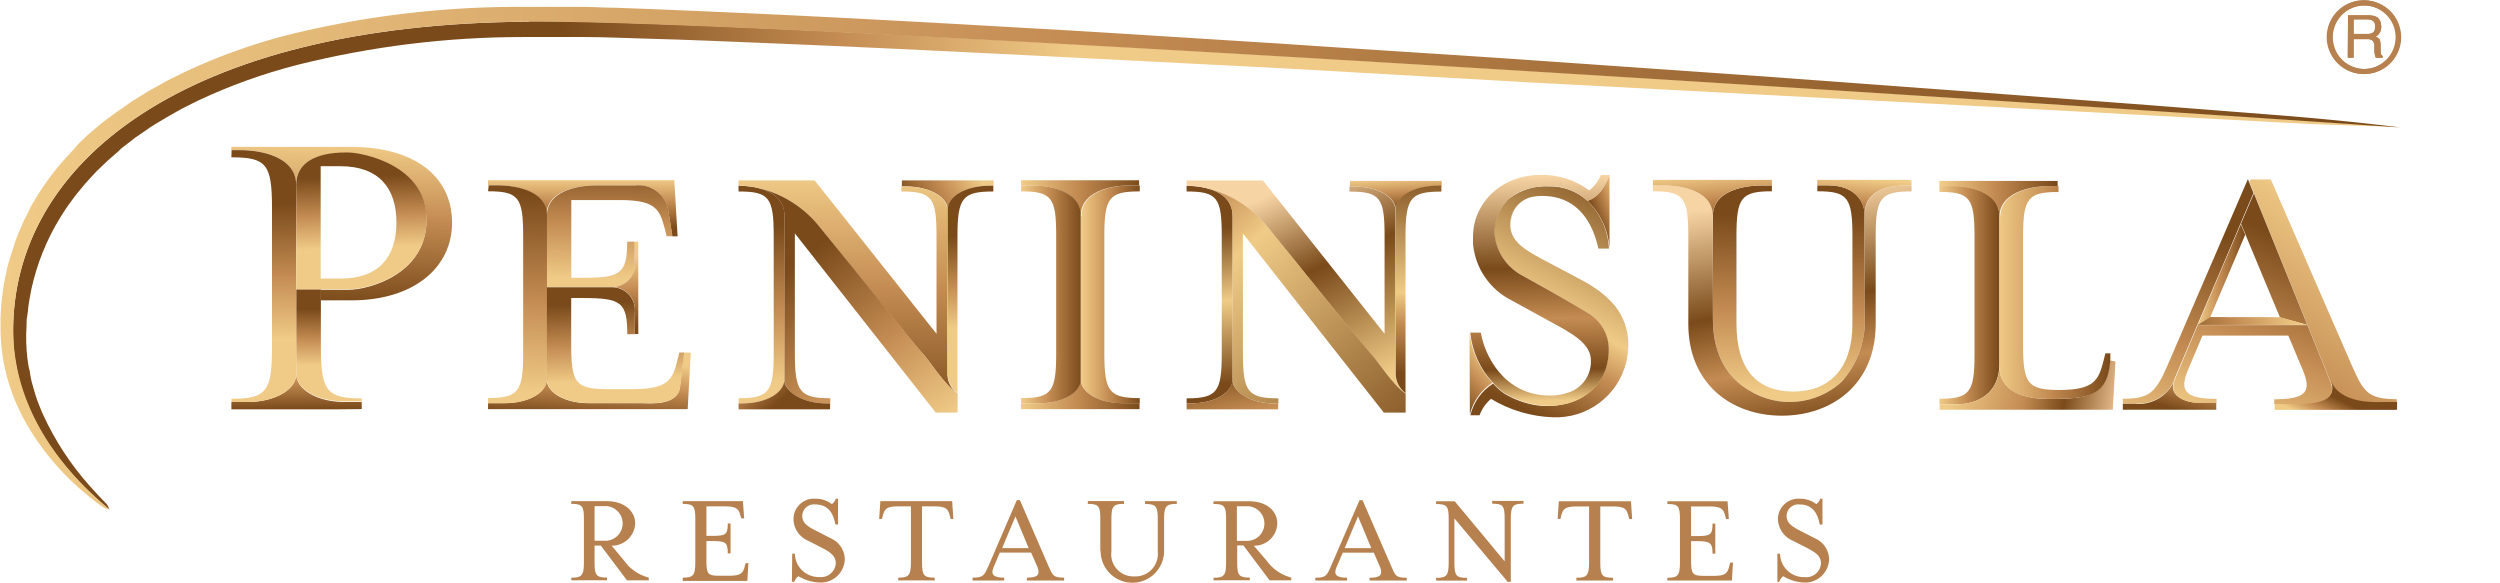 <svg xmlns="http://www.w3.org/2000/svg" xmlns:xlink="http://www.w3.org/1999/xlink" viewBox="0 0 236.3 55.09"><defs><style>.cls-1{fill:none;}.cls-2{fill:#b6814f;}.cls-3{clip-path:url(#clip-path);}.cls-4{fill:url(#Degradado_sin_nombre_63);}.cls-5{clip-path:url(#clip-path-2);}.cls-6{fill:url(#Degradado_sin_nombre_63-2);}.cls-7{clip-path:url(#clip-path-3);}.cls-8{fill:url(#Degradado_sin_nombre_63-3);}.cls-9{clip-path:url(#clip-path-4);}.cls-10{fill:url(#Degradado_sin_nombre_63-4);}.cls-11{clip-path:url(#clip-path-5);}.cls-12{fill:url(#Degradado_sin_nombre_63-5);}.cls-13{clip-path:url(#clip-path-6);}.cls-14{fill:url(#Degradado_sin_nombre_14);}.cls-15{clip-path:url(#clip-path-7);}.cls-16{fill:url(#Degradado_sin_nombre_17);}.cls-17{clip-path:url(#clip-path-8);}.cls-18{fill:url(#Degradado_sin_nombre_8);}.cls-19{clip-path:url(#clip-path-9);}.cls-20{fill:url(#Degradado_sin_nombre_63-6);}.cls-21{clip-path:url(#clip-path-10);}.cls-22{fill:url(#Degradado_sin_nombre_63-7);}.cls-23{clip-path:url(#clip-path-11);}.cls-24{fill:url(#Degradado_sin_nombre_63-8);}.cls-25{clip-path:url(#clip-path-12);}.cls-26{fill:url(#Degradado_sin_nombre_12);}.cls-27{clip-path:url(#clip-path-13);}.cls-28{fill:url(#Degradado_sin_nombre_14-2);}.cls-29{clip-path:url(#clip-path-14);}.cls-30{fill:url(#Degradado_sin_nombre_14-3);}.cls-31{clip-path:url(#clip-path-15);}.cls-32{fill:url(#Degradado_sin_nombre_63-9);}.cls-33{clip-path:url(#clip-path-16);}.cls-34{fill:url(#Degradado_sin_nombre_63-10);}.cls-35{clip-path:url(#clip-path-17);}.cls-36{fill:url(#Degradado_sin_nombre_17-2);}.cls-37{clip-path:url(#clip-path-18);}.cls-38{fill:url(#Degradado_sin_nombre_63-11);}.cls-39{clip-path:url(#clip-path-19);}.cls-40{fill:url(#Degradado_sin_nombre_63-12);}.cls-41{clip-path:url(#clip-path-20);}.cls-42{fill:url(#Degradado_sin_nombre_63-13);}.cls-43{clip-path:url(#clip-path-21);}.cls-44{fill:url(#Degradado_sin_nombre_63-14);}.cls-45{clip-path:url(#clip-path-22);}.cls-46{fill:url(#Degradado_sin_nombre_63-15);}.cls-47{clip-path:url(#clip-path-23);}.cls-48{fill:url(#Degradado_sin_nombre_63-16);}.cls-49{clip-path:url(#clip-path-24);}.cls-50{fill:url(#Degradado_sin_nombre_63-17);}.cls-51{clip-path:url(#clip-path-25);}.cls-52{fill:url(#Degradado_sin_nombre_63-18);}.cls-53{clip-path:url(#clip-path-26);}.cls-54{fill:url(#Degradado_sin_nombre_63-19);}.cls-55{clip-path:url(#clip-path-27);}.cls-56{fill:url(#Degradado_sin_nombre_63-20);}.cls-57{clip-path:url(#clip-path-28);}.cls-58{fill:url(#Degradado_sin_nombre_63-21);}.cls-59{clip-path:url(#clip-path-29);}.cls-60{fill:url(#Degradado_sin_nombre_63-22);}.cls-61{clip-path:url(#clip-path-30);}.cls-62{fill:url(#Degradado_sin_nombre_63-23);}.cls-63{clip-path:url(#clip-path-31);}.cls-64{fill:url(#Degradado_sin_nombre_63-24);}.cls-65{clip-path:url(#clip-path-32);}.cls-66{fill:url(#Degradado_sin_nombre_63-25);}.cls-67{clip-path:url(#clip-path-33);}.cls-68{fill:url(#Degradado_sin_nombre_63-26);}.cls-69{clip-path:url(#clip-path-34);}.cls-70{fill:url(#Degradado_sin_nombre_63-27);}.cls-71{clip-path:url(#clip-path-35);}.cls-72{fill:url(#Degradado_sin_nombre_63-28);}.cls-73{clip-path:url(#clip-path-36);}.cls-74{fill:url(#Degradado_sin_nombre_63-29);}.cls-75{clip-path:url(#clip-path-37);}.cls-76{fill:url(#Degradado_sin_nombre_63-30);}.cls-77{clip-path:url(#clip-path-38);}.cls-78{fill:url(#Degradado_sin_nombre_63-31);}.cls-79{clip-path:url(#clip-path-39);}.cls-80{fill:url(#Degradado_sin_nombre_63-32);}.cls-81{clip-path:url(#clip-path-40);}.cls-82{fill:url(#Degradado_sin_nombre_63-33);}.cls-83{clip-path:url(#clip-path-41);}.cls-84{fill:url(#Degradado_sin_nombre_63-34);}.cls-85{clip-path:url(#clip-path-42);}.cls-86{fill:url(#Degradado_sin_nombre_63-35);}.cls-87{clip-path:url(#clip-path-43);}.cls-88{fill:url(#Degradado_sin_nombre_63-36);}.cls-89{clip-path:url(#clip-path-44);}.cls-90{fill:url(#Degradado_sin_nombre_63-37);}.cls-91{clip-path:url(#clip-path-45);}.cls-92{fill:url(#Degradado_sin_nombre_63-38);}.cls-93{clip-path:url(#clip-path-46);}.cls-94{fill:url(#Degradado_sin_nombre_63-39);}.cls-95{clip-path:url(#clip-path-47);}.cls-96{fill:url(#Degradado_sin_nombre_63-40);}.cls-97{clip-path:url(#clip-path-48);}.cls-98{fill:url(#Degradado_sin_nombre_63-41);}.cls-99{clip-path:url(#clip-path-49);}.cls-100{fill:url(#Degradado_sin_nombre_49);}.cls-101{clip-path:url(#clip-path-50);}.cls-102{fill:url(#Degradado_sin_nombre_63-42);}.cls-103{clip-path:url(#clip-path-51);}.cls-104{fill:url(#Degradado_sin_nombre_63-43);}.cls-105{clip-path:url(#clip-path-52);}.cls-106{fill:url(#Degradado_sin_nombre_63-44);}.cls-107{clip-path:url(#clip-path-53);}.cls-108{fill:url(#Degradado_sin_nombre_63-45);}.cls-109{clip-path:url(#clip-path-54);}.cls-110{fill:url(#Degradado_sin_nombre_63-46);}.cls-111{clip-path:url(#clip-path-55);}.cls-112{fill:url(#Degradado_sin_nombre_63-47);}.cls-113{clip-path:url(#clip-path-56);}.cls-114{fill:url(#Degradado_sin_nombre_63-48);}.cls-115{clip-path:url(#clip-path-57);}.cls-116{fill:url(#Degradado_sin_nombre_63-49);}.cls-117{clip-path:url(#clip-path-58);}.cls-118{fill:url(#Degradado_sin_nombre_63-50);}.cls-119{clip-path:url(#clip-path-59);}.cls-120{fill:url(#Degradado_sin_nombre_63-51);}.cls-121{clip-path:url(#clip-path-60);}.cls-122{fill:url(#Degradado_sin_nombre_63-52);}.cls-123{clip-path:url(#clip-path-61);}.cls-124{fill:url(#Degradado_sin_nombre_63-53);}.cls-125{fill:#dab38d;}.cls-126{clip-path:url(#clip-path-62);}.cls-127{fill:url(#Degradado_sin_nombre_63-54);}.cls-128{fill:url(#Degradado_sin_nombre_63-55);}</style><clipPath id="clip-path"><path class="cls-1" d="M150.07,19a6.86,6.86,0,0,1,2.06,4.46V16.5s-.59,2-2.06,2.46"/></clipPath><linearGradient id="Degradado_sin_nombre_63" x1="29.83" y1="-9.05" x2="30.08" y2="-9.05" gradientTransform="matrix(-12.41, 0, 0, 12.41, 523.85, 132.31)" gradientUnits="userSpaceOnUse"><stop offset="0" stop-color="#f0cb87"/><stop offset="0.46" stop-color="#c48c53"/><stop offset="1" stop-color="#7a4a1a"/></linearGradient><clipPath id="clip-path-2"><path class="cls-1" d="M138.93,39.17h0a4.94,4.94,0,0,1,2.15-3,8.1,8.1,0,0,1-2.18-4.77Z"/></clipPath><linearGradient id="Degradado_sin_nombre_63-2" x1="7.18" y1="-19.55" x2="7.43" y2="-19.55" gradientTransform="matrix(-21.59, 0, 0, 21.59, 296.77, 457.35)" xlink:href="#Degradado_sin_nombre_63"/><clipPath id="clip-path-3"><path class="cls-1" d="M142.8,20.94a2.94,2.94,0,0,1,.38-1.22,2.58,2.58,0,0,0-.38,1.22"/></clipPath><linearGradient id="Degradado_sin_nombre_63-3" x1="-315.19" y1="-149.68" x2="-314.94" y2="-149.68" gradientTransform="matrix(1.53, 0, 0, -1.53, 624.68, -208.42)" xlink:href="#Degradado_sin_nombre_63"/><clipPath id="clip-path-4"><path class="cls-1" d="M142.8,21.11v0m0-.09v0"/></clipPath><linearGradient id="Degradado_sin_nombre_63-4" x1="-13167.34" y1="-6008.86" x2="-13167.09" y2="-6008.86" gradientTransform="matrix(0.04, 0, 0, -0.04, 604.4, -189.55)" xlink:href="#Degradado_sin_nombre_63"/><clipPath id="clip-path-5"><path class="cls-1" d="M142.81,21.42a1.58,1.58,0,0,1,0-.31,1.34,1.34,0,0,0,0,.31"/></clipPath><linearGradient id="Degradado_sin_nombre_63-5" x1="-6333.87" y1="-2882.79" x2="-6333.62" y2="-2882.79" gradientTransform="matrix(0.07, 0, 0, -0.07, 604.91, -188.98)" xlink:href="#Degradado_sin_nombre_63"/><clipPath id="clip-path-6"><path class="cls-1" d="M142.75,18.65a4.4,4.4,0,0,0-1.51,3.47,4.94,4.94,0,0,0,2.39,3.79c1.09.61,4.85,2.7,6.31,3.59A4,4,0,0,1,152,32.39a5.67,5.67,0,0,1-.27,2.53,4.38,4.38,0,0,1-.88,1.56,5.51,5.51,0,0,1-3.28,1.77,7,7,0,0,1-2.66,0,8.52,8.52,0,0,1-2.64-1,5.35,5.35,0,0,1-1.14-1,4.94,4.94,0,0,0-2.15,3h.87a3.65,3.65,0,0,1,1.08-1.55,12.11,12.11,0,0,0,5.84,1.74,6.83,6.83,0,0,0,6.93-5.16,7.52,7.52,0,0,0,.21-1.73,5.79,5.79,0,0,0-1.25-3.62,8.45,8.45,0,0,0-2-1.76,10.89,10.89,0,0,0-1.13-.68l-3-1.59c-2.1-1.11-3.59-1.85-3.77-3.4a1.34,1.34,0,0,1,0-.31v-.17a2.58,2.58,0,0,1,.38-1.22,2.69,2.69,0,0,1,1.4-1.12,4.53,4.53,0,0,1,1.24-.16,5.6,5.6,0,0,1,1.59.22c2.08.63,3.22,2.5,3.71,4.76h1A6.81,6.81,0,0,0,150.07,19a5.26,5.26,0,0,0-3.68-1.38,5.57,5.57,0,0,0-3.64,1.07"/></clipPath><linearGradient id="Degradado_sin_nombre_14" x1="-9.75" y1="-13.83" x2="-9.5" y2="-13.83" gradientTransform="matrix(-110.92, 0, 0, 110.92, -921.06, 1562.57)" gradientUnits="userSpaceOnUse"><stop offset="0" stop-color="#7a4a1a"/><stop offset="0.53" stop-color="#f0cb87"/><stop offset="0.66" stop-color="#c48c53"/><stop offset="0.87" stop-color="#7a4a1a"/><stop offset="1" stop-color="#7a4a1a"/></linearGradient><clipPath id="clip-path-7"><path class="cls-1" d="M139.23,22.34c0,.23,0,.46,0,.68v.05a6.64,6.64,0,0,0,3.64,5.32l3.5,1.92c2.13,1.15,4,2.12,4,3.75a3.06,3.06,0,0,1-2,3,5.12,5.12,0,0,1-1.87.33c-4.4,0-6.2-3.89-6.53-5.95h-1a8.1,8.1,0,0,0,2.18,4.77,5.35,5.35,0,0,0,1.14,1,8.52,8.52,0,0,0,2.64,1c3.2.65,6-.82,6.82-3.28a5.67,5.67,0,0,0,.27-2.53,4,4,0,0,0-2.05-2.89c-1.46-.89-5.22-3-6.31-3.59a4.94,4.94,0,0,1-2.39-3.79,4.4,4.4,0,0,1,1.51-3.47,4.71,4.71,0,0,1,2.15-.94,8.43,8.43,0,0,1,1.49-.13A5.26,5.26,0,0,1,150.07,19c1.47-.46,2.06-2.46,2.06-2.46h-.82A3.57,3.57,0,0,1,150.22,18a7.45,7.45,0,0,0-4.58-1.47c-3.82,0-6.41,2.73-6.41,5.84"/></clipPath><linearGradient id="Degradado_sin_nombre_17" x1="-11.15" y1="-15.92" x2="-10.9" y2="-15.92" gradientTransform="matrix(0, 91.71, 91.71, 0, 1605.71, 1037.58)" gradientUnits="userSpaceOnUse"><stop offset="0" stop-color="#f7d4a4"/><stop offset="0.07" stop-color="#f7d4a4"/><stop offset="0.45" stop-color="#7a4a1a"/><stop offset="0.66" stop-color="#c48c53"/><stop offset="0.87" stop-color="#7a4a1a"/><stop offset="1" stop-color="#f0cb87"/></linearGradient><clipPath id="clip-path-8"><path class="cls-1" d="M112.16,18.1c2.89,0,3.32.58,3.32,4.19V33.43c0,3.6-.44,4.22-3.32,4.22v.48h.35c2.21,0,3.85-.93,4-2.14a.68.68,0,0,0,0-.14V20.44c0-1.87-1.63-2.53-3-2.76h0a10.71,10.71,0,0,0-1.36-.12Z"/></clipPath><linearGradient id="Degradado_sin_nombre_8" x1="-15.85" y1="-4.17" x2="-15.6" y2="-4.17" gradientTransform="matrix(0, -58.83, -58.83, 0, -131.05, -896.12)" gradientUnits="userSpaceOnUse"><stop offset="0" stop-color="#7a4a1a"/><stop offset="0.53" stop-color="#f0cb87"/><stop offset="1" stop-color="#7a4a1a"/></linearGradient><clipPath id="clip-path-9"><path class="cls-1" d="M112.16,17.55a10.71,10.71,0,0,1,1.36.12,7.8,7.8,0,0,0-1.36-.12Z"/></clipPath><linearGradient id="Degradado_sin_nombre_63-6" x1="-81.25" y1="-51.26" x2="-81" y2="-51.26" gradientTransform="matrix(5.45, 0, 0, -5.45, 554.73, -261.51)" xlink:href="#Degradado_sin_nombre_63"/><clipPath id="clip-path-10"><path class="cls-1" d="M127.59,17.62h.35c2.29,0,4,1,4,2.26v0c0-1.28,1.69-2.29,4-2.29h.33v-.49H127.6Z"/></clipPath><linearGradient id="Degradado_sin_nombre_63-7" x1="2.07" y1="-45.71" x2="2.32" y2="-45.71" gradientTransform="matrix(0, 12.61, 12.61, 0, 708.49, -9.3)" xlink:href="#Degradado_sin_nombre_63"/><clipPath id="clip-path-11"><path class="cls-1" d="M113.55,17.68h0"/></clipPath><linearGradient id="Degradado_sin_nombre_63-8" x1="-3182.7" y1="-1883.9" x2="-3182.45" y2="-1883.9" gradientTransform="matrix(0.12, 0, 0, -0.12, 487.96, -203.89)" xlink:href="#Degradado_sin_nombre_63"/><clipPath id="clip-path-12"><path class="cls-1" d="M112.16,17.55a7.8,7.8,0,0,1,1.36.12h0a10.5,10.5,0,0,1,6.39,3.93c3.6,4.44,9.1,11.28,9.64,11.82s2.12,3.06,3.28,3.77v-.05a2.29,2.29,0,0,1-.93-1.9V19.88c0-1.26-1.7-2.26-4-2.26h-.35v.49c2.89,0,3.32.57,3.32,4.18v9.26L119.37,17.06h-7.21Z"/></clipPath><linearGradient id="Degradado_sin_nombre_12" x1="-13.08" y1="-16" x2="-12.83" y2="-16" gradientTransform="matrix(0, 87.2, 87.2, 0, 1517.37, 1157.14)" gradientUnits="userSpaceOnUse"><stop offset="0" stop-color="#f7d4a4"/><stop offset="0.07" stop-color="#f7d4a4"/><stop offset="0.45" stop-color="#7a4a1a"/><stop offset="1" stop-color="#f0cb87"/></linearGradient><clipPath id="clip-path-13"><path class="cls-1" d="M135.92,17.55c-2.3,0-4,1-4,2.29V35.25a2.29,2.29,0,0,0,.93,1.9V22.29c0-3.61.5-4.18,3.39-4.18v-.56Z"/></clipPath><linearGradient id="Degradado_sin_nombre_14-2" x1="-11.13" y1="-15.64" x2="-10.88" y2="-15.64" gradientTransform="matrix(0, 89.95, 89.95, 0, 1540.86, 1016.83)" xlink:href="#Degradado_sin_nombre_14"/><clipPath id="clip-path-14"><path class="cls-1" d="M116.5,20.44V35.85a.68.68,0,0,1,0,.14c.15,1.2,1.81,2.14,4,2.15h.33v-.49c-2.88,0-3.35-.62-3.35-4.22V22.07L130.8,39h2.06V37.2c-1.16-.71-2.76-3.25-3.28-3.77s-6-7.38-9.64-11.82a10.52,10.52,0,0,0-6.36-3.93c1.32.24,2.92.9,2.92,2.76m-2.92-2.76h0"/></clipPath><linearGradient id="Degradado_sin_nombre_14-3" x1="-12.65" y1="-8.65" x2="-12.4" y2="-8.65" gradientTransform="matrix(0, -194.17, -194.17, 0, -1556.21, -2409.48)" xlink:href="#Degradado_sin_nombre_14"/><clipPath id="clip-path-15"><path class="cls-1" d="M112.51,38.13h-.35v.56h8.65v-.55h-.33c-2.19,0-3.85-1-4-2.15-.12,1.21-1.76,2.14-4,2.14"/></clipPath><linearGradient id="Degradado_sin_nombre_63-9" x1="-15.34" y1="1.67" x2="-15.09" y2="1.67" gradientTransform="matrix(0, -32.7, -32.7, 0, 171.06, -458.77)" xlink:href="#Degradado_sin_nombre_63"/><clipPath id="clip-path-16"><path class="cls-1" d="M171.77,18.08c2.85,0,3.32.58,3.32,4.19V30.6c0,4.32-2.24,6.41-5.59,6.41s-5.37-2-5.37-6.41V22.27c0-3.61.47-4.19,3.35-4.19v-.55h-1.06c-.71,0-4.48.16-4.52,2.85v9.76c0,1.83.42,5,3.41,6.75a7.26,7.26,0,0,0,8.76-.8,8.74,8.74,0,0,0,2.17-6.52V20.35s0,0,0,.07,0-.05,0-.07v-.11c0-1.06-.79-2.72-3.46-2.72h-1Z"/></clipPath><linearGradient id="Degradado_sin_nombre_63-10" x1="-16.09" y1="-2.79" x2="-15.84" y2="-2.79" gradientTransform="matrix(67.39, 0, 0, -67.39, 1244.31, -160.08)" xlink:href="#Degradado_sin_nombre_63"/><clipPath id="clip-path-17"><path class="cls-1" d="M156.23,17.53v.55c2.89,0,3.35.58,3.35,4.19v8.36c0,5.66,4.08,8.66,8.84,8.66s8.87-3,8.87-8.66V22.27c0-3.61.5-4.18,3.39-4.18v-.56h-.3c-1.45,0-4.09.16-4.14,2.82v9.22a8.74,8.74,0,0,1-2.17,6.52,7.26,7.26,0,0,1-8.76.8c-3-1.76-3.41-4.92-3.41-6.75V20.38c0-2.69-3.81-2.85-4.52-2.85h-1.15"/></clipPath><linearGradient id="Degradado_sin_nombre_17-2" x1="-12.42" y1="-15.98" x2="-12.17" y2="-15.98" gradientTransform="matrix(0, 109.58, 109.58, 0, 1919.42, 1377.61)" xlink:href="#Degradado_sin_nombre_17"/><clipPath id="clip-path-18"><path class="cls-1" d="M171.77,17.52h1c2.67,0,3.46,1.66,3.46,2.72v.11c0-2.66,2.69-2.82,4.14-2.82h.3V17h-8.91Z"/></clipPath><linearGradient id="Degradado_sin_nombre_63-11" x1="0.93" y1="-40.13" x2="1.18" y2="-40.13" gradientTransform="matrix(-18.46, 0, 0, 18.46, 195.18, 759.48)" xlink:href="#Degradado_sin_nombre_63"/><clipPath id="clip-path-19"><path class="cls-1" d="M156.23,17.53h1.15c.71,0,4.48.16,4.52,2.85,0-2.69,3.81-2.85,4.52-2.85h1.06V17H156.23Z"/></clipPath><linearGradient id="Degradado_sin_nombre_63-12" x1="-5.15" y1="-36.47" x2="-4.9" y2="-36.47" gradientTransform="matrix(0, 20.89, 20.89, 0, 923.65, 123.97)" xlink:href="#Degradado_sin_nombre_63"/><clipPath id="clip-path-20"><path class="cls-1" d="M21.87,14.18h.89c.82,0,5.15.18,5.22,3.27.06-3.09,4-3,4.84-3,1.42,0,7.49,1.18,7.49,6.34s-5.48,6.6-7.37,6.6H30.31v1h2.88c6,0,9.54-3.16,9.54-7.33,0-4.41-3.58-7.18-9.58-7.18H21.87Z"/></clipPath><linearGradient id="Degradado_sin_nombre_63-13" x1="-9.67" y1="-12.78" x2="-9.42" y2="-12.78" gradientTransform="matrix(-60.84, 0, 0, 60.84, -548.43, 798.51)" xlink:href="#Degradado_sin_nombre_63"/><clipPath id="clip-path-21"><path class="cls-1" d="M28,27.35c0,4,0,7.66,0,8,0,0,0,0,0,0v-8Z"/></clipPath><linearGradient id="Degradado_sin_nombre_63-14" x1="-4810.63" y1="-7486.9" x2="-4810.38" y2="-7486.9" gradientTransform="matrix(0.02, 0, 0, -0.02, 143.17, -147.93)" xlink:href="#Degradado_sin_nombre_63"/><clipPath id="clip-path-22"><path class="cls-1" d="M23.37,38h-1.5v.69H34.19V38H32.58C30,38,28,36.82,28,35.36,28,36.82,26,38,23.37,38"/></clipPath><linearGradient id="Degradado_sin_nombre_63-15" x1="-4.77" y1="-16.78" x2="-4.52" y2="-16.78" gradientTransform="matrix(0, 19.39, 19.39, 0, 353.4, 126.32)" xlink:href="#Degradado_sin_nombre_63"/><clipPath id="clip-path-23"><path class="cls-1" d="M28,35.33v0c0,1.46,2,2.61,4.6,2.61h1.61v-.28c-3.34,0-3.88-.71-3.88-4.87V27.35H28v8"/></clipPath><linearGradient id="Degradado_sin_nombre_63-16" x1="-21.55" y1="-5.07" x2="-21.3" y2="-5.07" gradientTransform="matrix(21.36, 0, 0, -21.36, 489.47, -75.56)" xlink:href="#Degradado_sin_nombre_63"/><clipPath id="clip-path-24"><path class="cls-1" d="M21.87,14.87c3.34,0,3.84.67,3.84,4.84v13.1c0,4.17-.5,4.88-3.83,4.88V38h1.5C26,38,28,36.82,28,35.36c0,0,0,0,0,0,0-.32,0-4,0-8v-9.9c-.07-3.09-4.4-3.27-5.22-3.27h-.89Z"/></clipPath><linearGradient id="Degradado_sin_nombre_63-17" x1="-16.99" y1="-8.65" x2="-16.74" y2="-8.65" gradientTransform="matrix(0, -51.22, -51.22, 0, -418.17, -838.14)" xlink:href="#Degradado_sin_nombre_63"/><clipPath id="clip-path-25"><path class="cls-1" d="M28,17.52v9.83h0V17.52"/></clipPath><linearGradient id="Degradado_sin_nombre_63-18" x1="-4810.8" y1="-8615.09" x2="-4810.55" y2="-8615.09" gradientTransform="matrix(0.02, 0, 0, -0.02, 143.18, -183.9)" xlink:href="#Degradado_sin_nombre_63"/><clipPath id="clip-path-26"><path class="cls-1" d="M30.31,26.33V15.71h1.87c3.63,0,5.3,2.08,5.29,5.33s-1.66,5.29-5.29,5.29ZM28,17.45v9.9h2.33v0h2.63c1.89,0,7.37-1.44,7.37-6.6s-6.07-6.34-7.49-6.34h-.09c-1,0-4.69.05-4.75,3"/></clipPath><linearGradient id="Degradado_sin_nombre_63-19" x1="-20.88" y1="-5.59" x2="-20.63" y2="-5.59" gradientTransform="matrix(0, -27.01, -27.01, 0, -116.78, -540.54)" xlink:href="#Degradado_sin_nombre_63"/><clipPath id="clip-path-27"><path class="cls-1" d="M46.13,17.52h1c.7,0,4.48.16,4.51,2.86,0-2.7,3.81-2.85,4.52-2.85H60A2.85,2.85,0,0,1,63.17,20c.19,1.12.31,1.88.38,2.37h.5L63.73,17H46.13Z"/></clipPath><linearGradient id="Degradado_sin_nombre_63-20" x1="-1.57" y1="-21.35" x2="-1.32" y2="-21.35" gradientTransform="matrix(0, 18.58, 18.58, 0, 451.72, 46.09)" xlink:href="#Degradado_sin_nombre_63"/><clipPath id="clip-path-28"><path class="cls-1" d="M51.69,20.38v6.75h6.12A2.16,2.16,0,0,0,60,24.7V22.84h-.72c0,3-.58,3.42-4.18,3.42H54V18.91h4.65c3.32,0,3.72.9,4.18,2.7l.18.72h.55c-.07-.49-.19-1.25-.38-2.37A2.85,2.85,0,0,0,60,17.53H56.21c-.71,0-4.49.15-4.52,2.85"/></clipPath><linearGradient id="Degradado_sin_nombre_63-21" x1="-17.82" y1="-6.31" x2="-17.57" y2="-6.31" gradientTransform="matrix(45.64, 0, 0, -45.64, 866.91, -265.74)" xlink:href="#Degradado_sin_nombre_63"/><clipPath id="clip-path-29"><path class="cls-1" d="M64.64,33.33c-.07.7-.21,2-.37,3.25-.23,1.82-2.86,1.53-3.65,1.53H55.67c-2.28,0-4-1-4-2.27,0,1.27-1.7,2.27-4,2.27H46.13v.56H65l.29-5.34Z"/></clipPath><linearGradient id="Degradado_sin_nombre_63-22" x1="-5.31" y1="-19.05" x2="-5.06" y2="-19.05" gradientTransform="matrix(-22.47, 0, 0, 22.47, -61.55, 464.1)" xlink:href="#Degradado_sin_nombre_63"/><clipPath id="clip-path-30"><path class="cls-1" d="M46.13,18.08c2.88,0,3.32.58,3.32,4.18V33.4c0,3.61-.44,4.22-3.32,4.22v.49H47.7c2.29,0,4-1,4-2.27h0v-8.7h0V20.38c0-2.7-3.81-2.85-4.51-2.86h-1Z"/></clipPath><linearGradient id="Degradado_sin_nombre_63-23" x1="-15.64" y1="-8.55" x2="-15.4" y2="-8.55" gradientTransform="matrix(78.58, 0, 0, -78.58, 1268.57, -644.18)" xlink:href="#Degradado_sin_nombre_63"/><clipPath id="clip-path-31"><path class="cls-1" d="M51.69,35.83h0c0,1.27,1.7,2.27,4,2.27h4.95c.79,0,3.42.29,3.65-1.53.16-1.24.3-2.55.37-3.25h-.45l-.18.72c-.43,1.81-.86,2.74-4.18,2.74H57.41c-3,0-3.42-.57-3.42-4.18V28.17h1.12c3.6,0,4.18.39,4.18,3.42H60v-2a2.17,2.17,0,0,0-2.2-2.44H51.69v8.7"/></clipPath><linearGradient id="Degradado_sin_nombre_63-24" x1="-18.83" y1="-3.53" x2="-18.58" y2="-3.53" gradientTransform="matrix(0, -29.5, -29.5, 0, -45.92, -519.51)" xlink:href="#Degradado_sin_nombre_63"/><clipPath id="clip-path-32"><path class="cls-1" d="M51.69,27.13v8.7h0v-8.7Z"/></clipPath><linearGradient id="Degradado_sin_nombre_63-25" x1="-16005.8" y1="-15338.24" x2="-16005.55" y2="-15338.24" gradientTransform="matrix(0.01, 0, 0, -0.01, 238.23, -147.27)" xlink:href="#Degradado_sin_nombre_63"/><clipPath id="clip-path-33"><path class="cls-1" d="M60,22.84V24.7a2.16,2.16,0,0,1-2.2,2.43A2.17,2.17,0,0,1,60,29.57v2h.33V22.84Z"/></clipPath><linearGradient id="Degradado_sin_nombre_63-26" x1="-6.22" y1="-19.18" x2="-5.97" y2="-19.18" gradientTransform="matrix(0, 25.88, 25.88, 0, 555.46, 185.33)" xlink:href="#Degradado_sin_nombre_63"/><clipPath id="clip-path-34"><path class="cls-1" d="M51.69,20.41v6.72h0V20.41"/></clipPath><linearGradient id="Degradado_sin_nombre_63-27" x1="-16006.09" y1="-17338.69" x2="-16005.84" y2="-17338.69" gradientTransform="matrix(0.01, 0, 0, -0.01, 238.23, -178.32)" xlink:href="#Degradado_sin_nombre_63"/><clipPath id="clip-path-35"><path class="cls-1" d="M102.16,20.42V35.83c0,1.28,1.68,2.29,4,2.29h1.58v-.49c-2.89,0-3.36-.61-3.36-4.22V22.27c0-3.61.47-4.18,3.36-4.18v-.56h-1c-.71,0-4.52.16-4.52,2.89"/></clipPath><linearGradient id="Degradado_sin_nombre_63-28" x1="-28.72" y1="-19.27" x2="-28.47" y2="-19.27" gradientTransform="matrix(22.32, 0, 0, -22.32, 743.28, -402.14)" xlink:href="#Degradado_sin_nombre_63"/><clipPath id="clip-path-36"><path class="cls-1" d="M102.15,35.83c0,1.28-1.69,2.29-4,2.29H96.5v.55h11.22v-.56h-1.58c-2.3,0-4-1-4-2.29Z"/></clipPath><linearGradient id="Degradado_sin_nombre_63-29" x1="-20.69" y1="-14.35" x2="-20.44" y2="-14.35" gradientTransform="matrix(45.03, 0.01, 0.01, -45.03, 1028.35, -608.72)" xlink:href="#Degradado_sin_nombre_63"/><clipPath id="clip-path-37"><path class="cls-1" d="M96.51,17.53h1.13c.71,0,4.51.16,4.51,2.89h0c0-2.73,3.81-2.89,4.52-2.89h1V17H96.51Z"/></clipPath><linearGradient id="Degradado_sin_nombre_63-30" x1="-20.69" y1="-15.59" x2="-20.44" y2="-15.59" gradientTransform="matrix(45.03, 0.01, 0.01, -45.03, 1028.37, -683.1)" xlink:href="#Degradado_sin_nombre_63"/><clipPath id="clip-path-38"><path class="cls-1" d="M96.51,17.53v.56c2.89,0,3.32.57,3.32,4.18V33.41c0,3.61-.43,4.22-3.32,4.22v.49h1.66c2.3,0,4-1,4-2.29V20.42c0-2.73-3.8-2.89-4.51-2.89H96.51"/></clipPath><linearGradient id="Degradado_sin_nombre_63-31" x1="-27.73" y1="-19.13" x2="-27.48" y2="-19.13" gradientTransform="matrix(22.68, 0, 0, -22.68, 725.46, -406.02)" xlink:href="#Degradado_sin_nombre_63"/><clipPath id="clip-path-39"><polygon class="cls-1" points="195.04 36.81 195.04 36.81 195.04 36.81 195.04 36.81"/></clipPath><linearGradient id="Degradado_sin_nombre_63-32" x1="-45616.82" y1="-11994.39" x2="-45616.57" y2="-11994.39" gradientTransform="matrix(0.01, 0, 0, -0.01, 813.9, -125.91)" xlink:href="#Degradado_sin_nombre_63"/><clipPath id="clip-path-40"><path class="cls-1" d="M69.81,18.1c2.89,0,3.32.57,3.32,4.18V33.42c0,3.61-.44,4.22-3.32,4.22v.49h.35c2.21,0,3.85-.94,4-2.15a.59.59,0,0,0,0-.13V20.43c0-1.87-1.63-2.53-3-2.76h0a10.71,10.71,0,0,0-1.36-.12Z"/></clipPath><linearGradient id="Degradado_sin_nombre_63-33" x1="-16.01" y1="-6.34" x2="-15.76" y2="-6.34" gradientTransform="matrix(0, -58.83, -58.83, 0, -300.75, -905.71)" xlink:href="#Degradado_sin_nombre_63"/><clipPath id="clip-path-41"><path class="cls-1" d="M69.81,17.54a10.71,10.71,0,0,1,1.36.12,9,9,0,0,0-1.36-.12Z"/></clipPath><linearGradient id="Degradado_sin_nombre_63-34" x1="-57.8" y1="-51.26" x2="-57.55" y2="-51.26" gradientTransform="matrix(5.45, 0, 0, -5.45, 384.67, -261.54)" xlink:href="#Degradado_sin_nombre_63"/><clipPath id="clip-path-42"><path class="cls-1" d="M85.24,17.62h.35c2.29,0,4,1,4,2.26v-.05c0-1.27,1.69-2.28,4-2.28h.33v-.5H85.25Z"/></clipPath><linearGradient id="Degradado_sin_nombre_63-35" x1="-0.91" y1="-9.63" x2="-0.66" y2="-9.63" gradientTransform="matrix(-30.12, 0, 0, 30.12, 65.65, 308.45)" xlink:href="#Degradado_sin_nombre_63"/><clipPath id="clip-path-43"><path class="cls-1" d="M71.2,17.67h0"/></clipPath><linearGradient id="Degradado_sin_nombre_63-36" x1="-2097.05" y1="-1883.9" x2="-2096.8" y2="-1883.9" gradientTransform="matrix(0.12, 0, 0, -0.12, 317.89, -203.92)" xlink:href="#Degradado_sin_nombre_63"/><clipPath id="clip-path-44"><path class="cls-1" d="M69.81,17.54a9,9,0,0,1,1.36.12h0a10.5,10.5,0,0,1,6.39,3.93c3.6,4.44,9.1,11.29,9.64,11.82s2.12,3.06,3.28,3.77v0a2.25,2.25,0,0,1-.93-1.9V19.88c0-1.27-1.7-2.26-4-2.26h-.35v.48c2.89,0,3.32.58,3.32,4.18v9.27L77,17.05H69.81Z"/></clipPath><linearGradient id="Degradado_sin_nombre_63-37" x1="-11.12" y1="-13.71" x2="-10.87" y2="-13.71" gradientTransform="matrix(-0.01, 92.32, 92.32, 0.01, 1346.17, 1043.35)" xlink:href="#Degradado_sin_nombre_63"/><clipPath id="clip-path-45"><path class="cls-1" d="M93.57,17.55c-2.3,0-4,1-4,2.28V35.24a2.25,2.25,0,0,0,.93,1.9V22.28c0-3.6.5-4.18,3.39-4.18v-.55h-.33"/></clipPath><linearGradient id="Degradado_sin_nombre_63-38" x1="-18.49" y1="-1.71" x2="-18.24" y2="-1.71" gradientTransform="matrix(0, -34.59, -34.59, 0, 32.5, -608.59)" xlink:href="#Degradado_sin_nombre_63"/><clipPath id="clip-path-46"><path class="cls-1" d="M74.15,20.43V35.85a.59.59,0,0,1,0,.13c.15,1.2,1.81,2.15,4,2.15h.33v-.49c-2.88,0-3.35-.61-3.35-4.22V22.06L88.45,39h2.06V37.19c-1.16-.71-2.76-3.24-3.28-3.77s-6-7.38-9.64-11.82a10.45,10.45,0,0,0-6.36-3.92c1.32.23,2.92.9,2.92,2.75m-2.92-2.75h0"/></clipPath><linearGradient id="Degradado_sin_nombre_63-39" x1="-12.98" y1="-6.86" x2="-12.73" y2="-6.86" gradientTransform="matrix(0, -81.44, -81.44, 0, -477.81, -1014.54)" xlink:href="#Degradado_sin_nombre_63"/><clipPath id="clip-path-47"><path class="cls-1" d="M70.16,38.13h-.35v.56h8.65v-.56h-.33c-2.19,0-3.85-1-4-2.15-.12,1.21-1.76,2.15-4,2.15"/></clipPath><linearGradient id="Degradado_sin_nombre_63-40" x1="-14.41" y1="-22.74" x2="-14.16" y2="-22.74" gradientTransform="matrix(0, 24.68, 24.68, 0, 635.29, 386.94)" xlink:href="#Degradado_sin_nombre_63"/><clipPath id="clip-path-48"><path class="cls-1" d="M183.31,18.14c2.88,0,3.32.58,3.32,4.19V33.47c0,3.6-.43,4.22-3.31,4.22v.53h1.57c1.13,0,4-.38,4.09-3.71v-14s0-.06,0-.1c0-2.7-3.81-2.86-4.52-2.86h-1.15Z"/></clipPath><linearGradient id="Degradado_sin_nombre_63-41" x1="-39.17" y1="-19.09" x2="-38.92" y2="-19.09" gradientTransform="matrix(22.77, 0, 0, -22.77, 1075.16, -406.57)" xlink:href="#Degradado_sin_nombre_63"/><clipPath id="clip-path-49"><path class="cls-1" d="M199.47,33.4c-.09,4-1.83,4.31-5.81,4.31S189,35.83,189,34.77v-.26c-.09,3.33-3,3.71-4.09,3.71h-1.57v.51h16.36L200,33.4Z"/></clipPath><linearGradient id="Degradado_sin_nombre_49" x1="-22.15" y1="-15.03" x2="-21.9" y2="-15.03" gradientTransform="matrix(0, 63.69, 63.69, 0, 1148.81, 1439.38)" gradientUnits="userSpaceOnUse"><stop offset="0" stop-color="#f0cb87"/><stop offset="0.02" stop-color="#f0cb87"/><stop offset="0.46" stop-color="#c48c53"/><stop offset="0.7" stop-color="#7a4a1a"/><stop offset="1" stop-color="#e5ba8a"/></linearGradient><clipPath id="clip-path-50"><path class="cls-1" d="M189,20.45s0,.07,0,.1V34.77c0,1.06.59,2.94,4.69,2.94s5.72-.35,5.81-4.31H199l-.18.72c-.47,1.8-.86,2.74-4.18,2.74h0c-3,0-3.42-.62-3.42-4.22V22.33c0-3.61.47-4.19,3.35-4.18v-.56h-1c-.7,0-4.42.23-4.51,2.86"/></clipPath><linearGradient id="Degradado_sin_nombre_63-42" x1="-27.79" y1="-15.28" x2="-27.54" y2="-15.28" gradientTransform="matrix(42.17, 0.01, 0.01, -42.17, 1360.9, -616.47)" xlink:href="#Degradado_sin_nombre_63"/><clipPath id="clip-path-51"><path class="cls-1" d="M183.31,17.59h1.15c.71,0,4.49.16,4.52,2.86.09-2.63,3.81-2.86,4.51-2.86h1V17.1H183.31Z"/></clipPath><linearGradient id="Degradado_sin_nombre_63-43" x1="-26.5" y1="-15.59" x2="-26.26" y2="-15.59" gradientTransform="matrix(45.03, 0.01, 0.01, -45.03, 1376.94, -682.92)" xlink:href="#Degradado_sin_nombre_63"/><clipPath id="clip-path-52"><polygon class="cls-1" points="194.59 36.86 194.59 36.86 194.59 36.86 194.59 36.86"/></clipPath><linearGradient id="Degradado_sin_nombre_63-44" x1="-38536.09" y1="-10147.36" x2="-38535.84" y2="-10147.36" gradientTransform="matrix(0.02, 0, 0, -0.02, 812.13, -125.75)" xlink:href="#Degradado_sin_nombre_63"/><clipPath id="clip-path-53"><path class="cls-1" d="M201.94,38.14h-1.29v.59h8.83v-.68h-1.89c-.69,0-2.68-.49-2.11-2a3.63,3.63,0,0,1-3.54,2.12"/></clipPath><linearGradient id="Degradado_sin_nombre_63-45" x1="3.68" y1="-40.46" x2="3.93" y2="-40.46" gradientTransform="matrix(-19.67, 0, 0, 19.67, 281.25, 833.18)" xlink:href="#Degradado_sin_nombre_63"/><clipPath id="clip-path-54"><path class="cls-1" d="M204.87,34.55c-1.12,2.56-1.7,3.14-4.22,3.14v.45h1.29A3.63,3.63,0,0,0,205.48,36l0-.09,0,.09,0-.07,2.22-5.24h0c1.35-3.16,3-7,4.08-9.58l-.07-.18.07.18L213,18.24l-.53-1.31Z"/></clipPath><linearGradient id="Degradado_sin_nombre_63-46" x1="-18.1" y1="-4.57" x2="-17.85" y2="-4.57" gradientTransform="matrix(85.12, 0, 0, -85.12, 1732.51, -361.2)" xlink:href="#Degradado_sin_nombre_63"/><clipPath id="clip-path-55"><path class="cls-1" d="M212.51,16.93l.53,1.31.4,1,6.84,16.82c.91,2.18,4.25,2,4.78,2h1.48v-.33c-2.75,0-3.14-.72-4.22-3.13l-7.68-17.64h-2.13Z"/></clipPath><linearGradient id="Degradado_sin_nombre_63-47" x1="-9.57" y1="-14.15" x2="-9.32" y2="-14.15" gradientTransform="matrix(-140.26, 0, 0, 140.26, -1116.27, 2012.85)" xlink:href="#Degradado_sin_nombre_63"/><clipPath id="clip-path-56"><path class="cls-1" d="M217.12,38.14H215v.6h11.57V38h-1.48c-.53,0-3.87.21-4.78-2,.39,1.11.16,2.09-3.16,2.09"/></clipPath><linearGradient id="Degradado_sin_nombre_63-48" x1="-53.26" y1="40.35" x2="-53.01" y2="40.35" gradientTransform="matrix(10.98, 0, 0, -10.98, 802.58, 480.37)" xlink:href="#Degradado_sin_nombre_63"/><clipPath id="clip-path-57"><path class="cls-1" d="M207.73,30.7,208.9,30l3.32-7.82h0l-.42-1c-1.1,2.57-2.73,6.42-4.08,9.58"/></clipPath><linearGradient id="Degradado_sin_nombre_63-49" x1="-49.97" y1="-21.61" x2="-49.72" y2="-21.61" gradientTransform="matrix(18.04, 0, 0, -18.04, 1109.19, -363.73)" xlink:href="#Degradado_sin_nombre_63"/><clipPath id="clip-path-58"><polygon class="cls-1" points="212.22 22.15 212.43 22.63 212.23 22.14 212.22 22.15"/></clipPath><linearGradient id="Degradado_sin_nombre_63-50" x1="-839.63" y1="-264.8" x2="-839.38" y2="-264.8" gradientTransform="matrix(0.81, 0, 0, -0.81, 893.73, -192.43)" xlink:href="#Degradado_sin_nombre_63"/><clipPath id="clip-path-59"><path class="cls-1" d="M211.81,21.12l.42,1,.19.49L215.5,30l2.6.73H207.73L205.51,36l0,.07c-.57,1.55,1.42,2,2.11,2h1.89v-.37c-3,0-3.53-.76-2.7-2.74l1.37-3.24h8.11L217.67,35c.82,2,.36,2.74-2.71,2.74v.45h2.16c3.32,0,3.55-1,3.16-2.09l-6.84-16.82-.4-1-1.23,2.88"/></clipPath><linearGradient id="Degradado_sin_nombre_63-51" x1="-18.62" y1="-3.32" x2="-18.37" y2="-3.32" gradientTransform="matrix(76.22, 0, 0, -76.22, 1619.53, -224.64)" xlink:href="#Degradado_sin_nombre_63"/><clipPath id="clip-path-60"><polygon class="cls-1" points="207.73 30.7 207.73 30.71 218.1 30.71 215.5 29.98 208.9 29.97 207.73 30.7"/></clipPath><linearGradient id="Degradado_sin_nombre_63-52" x1="0.06" y1="-10.99" x2="0.31" y2="-10.99" gradientTransform="matrix(-52.15, 0, 0, 52.15, 220.37, 603.59)" xlink:href="#Degradado_sin_nombre_63"/><clipPath id="clip-path-61"><polygon class="cls-1" points="207.72 30.71 207.73 30.71 207.73 30.7 207.72 30.71"/></clipPath><linearGradient id="Degradado_sin_nombre_63-53" x1="-12138.9" y1="-3353.58" x2="-12138.65" y2="-3353.58" gradientTransform="matrix(0.05, 0, 0, -0.05, 865.38, -150.88)" xlink:href="#Degradado_sin_nombre_63"/><clipPath id="clip-path-62"><path class="cls-1" d="M50,2.05C17.45,2.25,1.14,15.37,1.24,31.43c0,6.26,3.4,12,9.09,16.74a1.21,1.21,0,0,0-.38-.66c-.36-.35-.84-.89-1.47-1.58a27,27,0,0,1-4.39-6.7c-.19-.39-.33-.8-.5-1.21s-.28-.86-.42-1.3-.25-.91-.33-1.39c0-.23-.1-.47-.14-.71s-.07-.49-.11-.74a16.92,16.92,0,0,1-.08-3.12c0-.29,0-.59.06-.87s.07-.54.1-.81c.05-.54.19-1.11.28-1.68a21.81,21.81,0,0,1,2.73-6.82l.53-.83c.18-.28.39-.54.58-.81.38-.55.84-1.06,1.27-1.59l.7-.77.36-.38.38-.37.77-.73.82-.71L11.5,14l.43-.33.88-.68.92-.63.47-.33.48-.3,1-.6,1-.57c.67-.39,1.39-.72,2.1-1.08a52.84,52.84,0,0,1,9.29-3.34,87.83,87.83,0,0,1,21.4-2.64c.22,0,.49,0,.68,0h.72l1.43,0,2.9,0c1.93,0,3.86.1,5.82.15,3.89.1,7.86.28,11.85.44,8,.33,16.11.72,24.22,1.13l24.23,1.24L144.77,7.8,186.37,10l29.43,1.59c7.1.37,11.13.39,11.13.39h-.05C222.69,11.73,78.61,2,50.7,2H50"/></clipPath><linearGradient id="Degradado_sin_nombre_63-54" x1="-11.84" y1="-9.75" x2="-11.59" y2="-9.75" gradientTransform="matrix(0, -194.6, -194.6, 0, -1782.96, -2291.41)" xlink:href="#Degradado_sin_nombre_63"/><linearGradient id="Degradado_sin_nombre_63-55" x1="-13.59" y1="-10.98" x2="-13.34" y2="-10.98" gradientTransform="matrix(911.5, -5.69, -5.69, -911.5, 12321.43, -10065.28)" xlink:href="#Degradado_sin_nombre_63"/></defs><g id="Capa_2" data-name="Capa 2"><g id="Capa_1-2" data-name="Capa 1"><path class="cls-2" d="M221.93,5.46h.53V3.71h1.34c.85,0,.62.76.66,1.24a1.86,1.86,0,0,0,.12.51h.63V5.33C225,5.19,225,5,225,4.49c0-.67-.06-.78-.49-1a1,1,0,0,0,.54-1c-.05-.92-.66-1-1.3-1h-1.82Zm1.84-3.62c.32,0,.82.09.75.79-.05.52-.4.62-.75.62h-1.31V1.84Z"/><path class="cls-2" d="M220,3.52A3.48,3.48,0,1,1,223.45,7,3.49,3.49,0,0,1,220,3.52m.5,0a3,3,0,1,0,3-3,3,3,0,0,0-3,3"/><path class="cls-2" d="M221.89,5.43h.53V3.68h1.33c.86,0,.62.75.67,1.23a1.84,1.84,0,0,0,.12.52h.63V5.29C225,5.16,225,5,225,4.45c0-.67,0-.77-.47-1a1,1,0,0,0,.54-1c-.06-.92-.67-1-1.3-1h-1.83Zm1.84-3.62c.32,0,.82.09.75.79,0,.52-.4.61-.75.61h-1.31V1.81Z"/><path class="cls-2" d="M225,4.45c0-.67,0-.77-.47-1a1,1,0,0,0,.54-1c-.06-.92-.67-1-1.3-1h-1.83V5.43h.53V3.68h1.33c.86,0,.62.75.67,1.23a1.84,1.84,0,0,0,.12.52h.63V5.29C225,5.16,225,5,225,4.45m-1.22-1.24h-1.31V1.81h1.31c.32,0,.82.09.75.79,0,.52-.4.61-.75.61"/><path class="cls-2" d="M219.92,3.48A3.49,3.49,0,1,1,223.41,7a3.49,3.49,0,0,1-3.49-3.48m.51,0a3,3,0,1,0,3-3,3,3,0,0,0-3,3"/><g class="cls-3"><rect class="cls-4" x="148.88" y="16.36" width="4.44" height="7.2" transform="translate(3.04 56.1) rotate(-21.24)"/></g><g class="cls-5"><rect class="cls-6" x="136.56" y="31.74" width="6.94" height="7.11" transform="translate(14.51 106.71) rotate(-43.79)"/></g><g class="cls-7"><rect class="cls-8" x="142.8" y="19.72" width="0.38" height="1.22"/></g><g class="cls-9"><rect class="cls-10" x="142.8" y="20.94" width="0.01" height="0.17"/></g><g class="cls-11"><rect class="cls-12" x="142.79" y="21.11" width="0.02" height="0.31"/></g><g class="cls-13"><rect class="cls-14" x="133.35" y="16.91" width="26.17" height="23.12" transform="translate(55.24 146.52) rotate(-63.32)"/></g><g class="cls-15"><rect class="cls-16" x="138.74" y="16.38" width="13.58" height="22.58" transform="translate(-0.45 2.5) rotate(-0.98)"/></g><g class="cls-17"><rect class="cls-18" x="111.39" y="17.42" width="5.87" height="20.85" transform="translate(-1.76 8.64) rotate(-4.29)"/></g><g class="cls-19"><rect class="cls-20" x="112.16" y="17.55" width="1.36" height="0.13"/></g><g class="cls-21"><rect class="cls-22" x="127.52" y="16.81" width="8.81" height="3.33" transform="translate(-0.86 7.85) rotate(-3.4)"/></g><g class="cls-23"><rect class="cls-24" x="113.52" y="17.67" width="0.03"/></g><g class="cls-25"><rect class="cls-26" x="108.91" y="13.67" width="27.19" height="26.92" transform="translate(-0.18 53.4) rotate(-24.57)"/></g><g class="cls-27"><rect class="cls-28" x="131.75" y="17.52" width="4.68" height="19.67" transform="translate(-0.48 2.44) rotate(-1.04)"/></g><g class="cls-29"><rect class="cls-30" x="108.94" y="13.96" width="28.52" height="28.74" transform="translate(11.09 86.75) rotate(-40.47)"/></g><g class="cls-31"><rect class="cls-32" x="111.97" y="35.09" width="9.03" height="4.5" transform="translate(-5.31 25.96) rotate(-12.43)"/></g><g class="cls-33"><rect class="cls-34" x="158.4" y="20.76" width="21.34" height="14.65" transform="translate(138.46 196.72) rotate(-89.15)"/></g><g class="cls-35"><rect class="cls-36" x="154.47" y="15.5" width="27.97" height="25.81" transform="translate(-2.36 30.83) rotate(-10.38)"/></g><g class="cls-37"><rect class="cls-38" x="174.21" y="14.12" width="4.02" height="9.15" transform="translate(143.32 192.83) rotate(-85.36)"/></g><g class="cls-39"><rect class="cls-40" x="156.1" y="16.53" width="11.51" height="4.36" transform="translate(-1.03 14.93) rotate(-5.27)"/></g><g class="cls-41"><rect class="cls-42" x="24.79" y="10.51" width="15.02" height="21.21" transform="translate(10.4 52.89) rotate(-88.59)"/></g><g class="cls-43"><rect class="cls-44" x="27.97" y="27.35" width="0.01" height="8.01"/></g><g class="cls-45"><rect class="cls-46" x="21.85" y="35.3" width="12.35" height="3.43" transform="translate(-0.38 0.29) rotate(-0.59)"/></g><g class="cls-47"><rect class="cls-48" x="25.73" y="29.48" width="10.7" height="6.36" transform="translate(-2.01 63.28) rotate(-89.2)"/></g><g class="cls-49"><rect class="cls-50" x="21.7" y="14.13" width="6.45" height="23.87" transform="translate(-0.37 0.36) rotate(-0.83)"/></g><g class="cls-51"><rect class="cls-52" x="27.97" y="17.45" width="0.01" height="9.91"/></g><g class="cls-53"><rect class="cls-54" x="27.77" y="14.22" width="12.75" height="13.34" transform="translate(-0.67 1.13) rotate(-1.88)"/></g><g class="cls-55"><rect class="cls-56" x="46.13" y="17.03" width="17.92" height="5.31"/></g><g class="cls-57"><rect class="cls-58" x="52.79" y="16.38" width="9.66" height="11.9" transform="translate(35.03 79.85) rotate(-89.74)"/></g><g class="cls-59"><rect class="cls-60" x="52.33" y="26.28" width="6.7" height="19.45" transform="translate(15.76 88.95) rotate(-85.87)"/></g><g class="cls-61"><rect class="cls-62" x="38.56" y="24.82" width="20.7" height="5.99" transform="translate(20.09 76.14) rotate(-88.81)"/></g><g class="cls-63"><rect class="cls-64" x="51.43" y="26.84" width="13.46" height="11.85" transform="translate(-1.46 2.74) rotate(-2.66)"/></g><g class="cls-65"><rect class="cls-66" x="51.69" y="27.13" width="0.01" height="8.71"/></g><g class="cls-67"><rect class="cls-68" x="57.61" y="22.78" width="2.93" height="8.87" transform="translate(-1.21 2.79) rotate(-2.68)"/></g><g class="cls-69"><rect class="cls-70" x="51.69" y="20.38" height="6.75"/></g><g class="cls-71"><rect class="cls-72" x="102.16" y="17.53" width="5.57" height="20.58"/></g><g class="cls-73"><rect class="cls-74" x="96.5" y="35.83" width="11.21" height="2.84"/></g><g class="cls-75"><rect class="cls-76" x="96.5" y="17.04" width="11.21" height="3.38"/></g><g class="cls-77"><rect class="cls-78" x="96.5" y="17.53" width="5.65" height="20.59"/></g><g class="cls-79"><rect class="cls-80" x="195.04" y="36.81"/></g><g class="cls-81"><rect class="cls-82" x="69.04" y="17.41" width="5.87" height="20.85" transform="translate(-1.88 5.47) rotate(-4.29)"/></g><g class="cls-83"><rect class="cls-84" x="69.81" y="17.54" width="1.36" height="0.13"/></g><g class="cls-85"><rect class="cls-86" x="85.14" y="15.01" width="8.86" height="6.9" transform="translate(3.42 49.15) rotate(-31.26)"/></g><g class="cls-87"><rect class="cls-88" x="71.17" y="17.66" width="0.03"/></g><g class="cls-89"><rect class="cls-90" x="69.81" y="17.05" width="20.7" height="20.14"/></g><g class="cls-91"><rect class="cls-92" x="89.26" y="17.48" width="4.94" height="19.72" transform="translate(-0.82 2.93) rotate(-1.82)"/></g><g class="cls-93"><rect class="cls-94" x="66.84" y="14.06" width="28.03" height="28.52" transform="translate(-1.66 51.36) rotate(-34.91)"/></g><g class="cls-95"><rect class="cls-96" x="69.95" y="33.53" width="8.37" height="7.62" transform="translate(-6.7 56.18) rotate(-39.85)"/></g><g class="cls-97"><rect class="cls-98" x="183.3" y="17.59" width="5.68" height="20.63"/></g><g class="cls-99"><rect class="cls-100" x="187.51" y="27.4" width="8.24" height="17.34" transform="matrix(0.18, -0.98, 0.98, 0.18, 121.71, 218.1)"/></g><g class="cls-101"><rect class="cls-102" x="188.97" y="17.59" width="10.5" height="20.12"/></g><g class="cls-103"><rect class="cls-104" x="183.31" y="17.1" width="11.21" height="3.36"/></g><g class="cls-105"><path class="cls-106" d="M194.59,36.86Z"/></g><g class="cls-107"><rect class="cls-108" x="202.58" y="32.76" width="4.97" height="9.24" transform="translate(114.58 225.16) rotate(-74.6)"/></g><g class="cls-109"><rect class="cls-110" x="194.66" y="17.67" width="24.37" height="19.72" transform="translate(100.32 206.96) rotate(-66.89)"/></g><g class="cls-111"><rect class="cls-112" x="206.77" y="15.88" width="25.51" height="23.4" transform="matrix(0.55, -0.84, 0.84, 0.55, 76.32, 196.23)"/></g><g class="cls-113"><rect class="cls-114" x="217.05" y="31.59" width="7.41" height="11.61" transform="translate(92.05 220.6) rotate(-64.53)"/></g><g class="cls-115"><rect class="cls-116" x="207.73" y="21.12" width="4.49" height="9.58"/></g><g class="cls-117"><rect class="cls-118" x="212.22" y="22.14" width="0.2" height="0.49"/></g><g class="cls-119"><rect class="cls-120" x="200.63" y="17.19" width="24.32" height="22.01" transform="translate(107.88 215.45) rotate(-68.29)"/></g><g class="cls-121"><rect class="cls-122" x="207.83" y="28.55" width="10.17" height="3.58" transform="translate(-0.08 60.12) rotate(-16.07)"/></g><g class="cls-123"><rect class="cls-124" x="207.72" y="30.7" width="0.01" height="0.01"/></g><path class="cls-2" d="M54,54.6c1,0,1.19-.22,1.19-1.46V49.08c0-1.25-.15-1.45-1.19-1.45v-.26h3.35c1.74,0,2.69,1,2.69,2.11a2.2,2.2,0,0,1-2.23,2.1L59,53a4.08,4.08,0,0,0,2.32,1.59v.26H59.26l-2.47-3.28H56.2v1.56c0,1.25.15,1.46,1.18,1.46v.26H54Zm3.34-3.49a1.64,1.64,0,0,0,0-3.27H56.2v3.27Z"/><path class="cls-2" d="M64.53,54.6c1,0,1.19-.21,1.19-1.46V49.08c0-1.25-.15-1.45-1.19-1.45v-.26h5.69L70.34,49h-.27L70,48.79c-.16-.62-.3-.93-1.45-.93H66.77v2.79h.57c1.25,0,1.45-.12,1.45-1.17h.26v2.83h-.26c0-1.05-.2-1.17-1.45-1.17h-.57V53c0,1.25.15,1.42,1.19,1.42h1c1.15,0,1.29-.31,1.45-.94l.07-.25h.26l-.1,1.68H64.53Z"/><path class="cls-2" d="M74.88,52.33h.25a2.25,2.25,0,0,0,2.31,2.21A1.4,1.4,0,0,0,79,53.24c0-.75-.61-1.1-1.46-1.54l-1.2-.61A2.26,2.26,0,0,1,75,49a1.93,1.93,0,0,1,2.08-1.86,2.46,2.46,0,0,1,1.55.51,1.09,1.09,0,0,0,.37-.51h.21v2.43h-.25c-.16-.85-.53-1.89-1.92-1.89a1.1,1.1,0,0,0-1.21,1.07c0,.65.42,1,1.51,1.52l1.18.61a2.21,2.21,0,0,1,1.33,1.93,2.27,2.27,0,0,1-2.39,2.25,4.23,4.23,0,0,1-2-.6,1.15,1.15,0,0,0-.38.53h-.23Z"/><path class="cls-2" d="M84.9,54.6c1,0,1.2-.21,1.2-1.46V47.86H84.87c-1.14,0-1.28.3-1.44.93l-.07.26H83.1l.11-1.68H90l.11,1.68h-.26l-.06-.25c-.16-.64-.3-.94-1.45-.94H87.15v5.28c0,1.25.16,1.46,1.2,1.46v.26H84.9Z"/><path class="cls-2" d="M91.93,54.6c1,0,1.1-.2,1.49-1.08l2.69-6.25h.29l2.71,6.25c.39.88.44,1.08,1.47,1.08v.27H97.06V54.6c1,0,1.28-.26,1-1l-.6-1.37H94.5l-.58,1.37c-.29.68-.07,1,1,1v.27h-3Zm5.3-2.79-1.25-3-1.26,3Z"/><path class="cls-2" d="M104,52.08v-3c0-1.25-.15-1.45-1.18-1.45v-.27h3.42v.27c-1,0-1.19.2-1.19,1.45v3.06a2.08,2.08,0,0,0,2.14,2.34,2.12,2.12,0,0,0,2.24-2.34V49.09c0-1.25-.17-1.45-1.2-1.45v-.27h3v.26c-1,0-1.2.2-1.2,1.45v3a3,3,0,0,1-6,0"/><path class="cls-2" d="M114.7,54.61c1,0,1.19-.22,1.19-1.46V49.09c0-1.25-.15-1.45-1.19-1.45v-.26h3.35c1.73,0,2.68.95,2.68,2.11a2.17,2.17,0,0,1-2.22,2.09L119.73,53a4.11,4.11,0,0,0,2.32,1.59v.26H120l-2.47-3.29h-.59v1.57c0,1.24.15,1.46,1.19,1.46v.26H114.7ZM118,51.12a1.64,1.64,0,0,0,0-3.27h-1.09v3.27Z"/><path class="cls-2" d="M124.32,54.61c1,0,1.09-.2,1.48-1.09l2.7-6.24h.29l2.71,6.24c.38.89.43,1.09,1.47,1.09v.26h-3.52v-.26c1,0,1.27-.26,1-1l-.6-1.37h-2.93l-.59,1.37c-.29.67-.06,1,1,1v.26h-3Zm5.29-2.8-1.25-3-1.26,3Z"/><path class="cls-2" d="M137.47,49v4.16c0,1.25.16,1.46,1.2,1.46v.26h-2.93v-.26c1,0,1.19-.21,1.19-1.46V49.09c0-1.25-.15-1.45-1.19-1.45v-.26h1.76l4.72,5.68v-4c0-1.25-.14-1.45-1.18-1.45v-.26H144v.26c-1,0-1.2.2-1.2,1.45V55h-.29Z"/><path class="cls-2" d="M149,54.61c1,0,1.2-.21,1.2-1.46V47.87H149c-1.15,0-1.29.3-1.45.93l-.06.25h-.26l.11-1.67h6.82l.11,1.68H154l-.07-.25c-.16-.64-.29-.94-1.44-.94h-1.23v5.28c0,1.25.16,1.46,1.2,1.46v.26H149Z"/><path class="cls-2" d="M157.6,54.61c1,0,1.19-.21,1.19-1.46V49.09c0-1.25-.15-1.45-1.19-1.45v-.26h5.69l.12,1.68h-.27l-.06-.25c-.16-.63-.3-.94-1.45-.94h-1.79v2.8h.58c1.25,0,1.45-.13,1.45-1.18h.26v2.84h-.26c0-1-.2-1.18-1.45-1.18h-.58V53c0,1.25.15,1.43,1.19,1.43h1c1.14,0,1.28-.31,1.44-1l.07-.25h.26l-.1,1.69H157.6Z"/><path class="cls-2" d="M168,52.34h.25a2.25,2.25,0,0,0,2.31,2.21,1.4,1.4,0,0,0,1.56-1.3c0-.75-.61-1.09-1.46-1.53l-1.2-.61A2.29,2.29,0,0,1,168.05,49a1.94,1.94,0,0,1,2.08-1.86,2.41,2.41,0,0,1,1.54.51,1,1,0,0,0,.38-.51h.21v2.44H172c-.16-.85-.53-1.9-1.92-1.9a1.11,1.11,0,0,0-1.21,1.07c0,.65.42,1,1.51,1.53l1.18.61a2.2,2.2,0,0,1,1.33,1.92,2.27,2.27,0,0,1-2.39,2.25,4.11,4.11,0,0,1-1.95-.6,1.19,1.19,0,0,0-.38.54H168Z"/><path class="cls-125" d="M146.17,27.34l.94.53-.94-.53"/><g class="cls-126"><rect class="cls-127" x="90.52" y="-87.88" width="47.02" height="225.97" transform="translate(88.48 139.04) rotate(-89.77)"/></g><path class="cls-128" d="M215.85,10.93l-12.8-1L186.46,8.68,166.82,7.23,144.9,5.7c-7.6-.53-15.46-1-23.45-1.55l-12.06-.76c-4-.25-8.1-.51-12.16-.73C89.11,2.19,81,1.74,73,1.36,69,1.17,65,1,61.08.84L58.13.73c-1,0-2-.07-2.92-.08l-2.89,0-1.44,0H49.42A90.63,90.63,0,0,0,27.3,3.28,55.57,55.57,0,0,0,17.47,6.8c-.76.38-1.52.73-2.25,1.15l-1.09.61-1.06.65-.53.32-.5.35-1,.7-1,.73-.48.37-.46.39-.91.78-.85.82L7,14.08l-.4.43-.78.86a26.21,26.21,0,0,0-2.63,3.69c-.2.31-.36.64-.53,1s-.35.64-.49,1c-.29.66-.58,1.31-.8,2s-.43,1.32-.62,2c-.1.33-.15.66-.22,1s-.14.65-.19,1c-.08.66-.2,1.28-.23,1.94l-.06,1c0,.31,0,.59,0,.88a18.42,18.42,0,0,0,.33,3.54A18.68,18.68,0,0,0,2.47,40a24.32,24.32,0,0,0,5.42,6.49c.74.63,1.33,1.08,1.73,1.36a1.35,1.35,0,0,0,.72.29h0c-5.69-4.71-9-10.48-9.09-16.74C1.14,15.37,17.45,2.25,50,2.05c26.18-.17,172.62,9.68,176.85,10C226.41,12,222.49,11.47,215.85,10.93Z"/></g></g></svg>